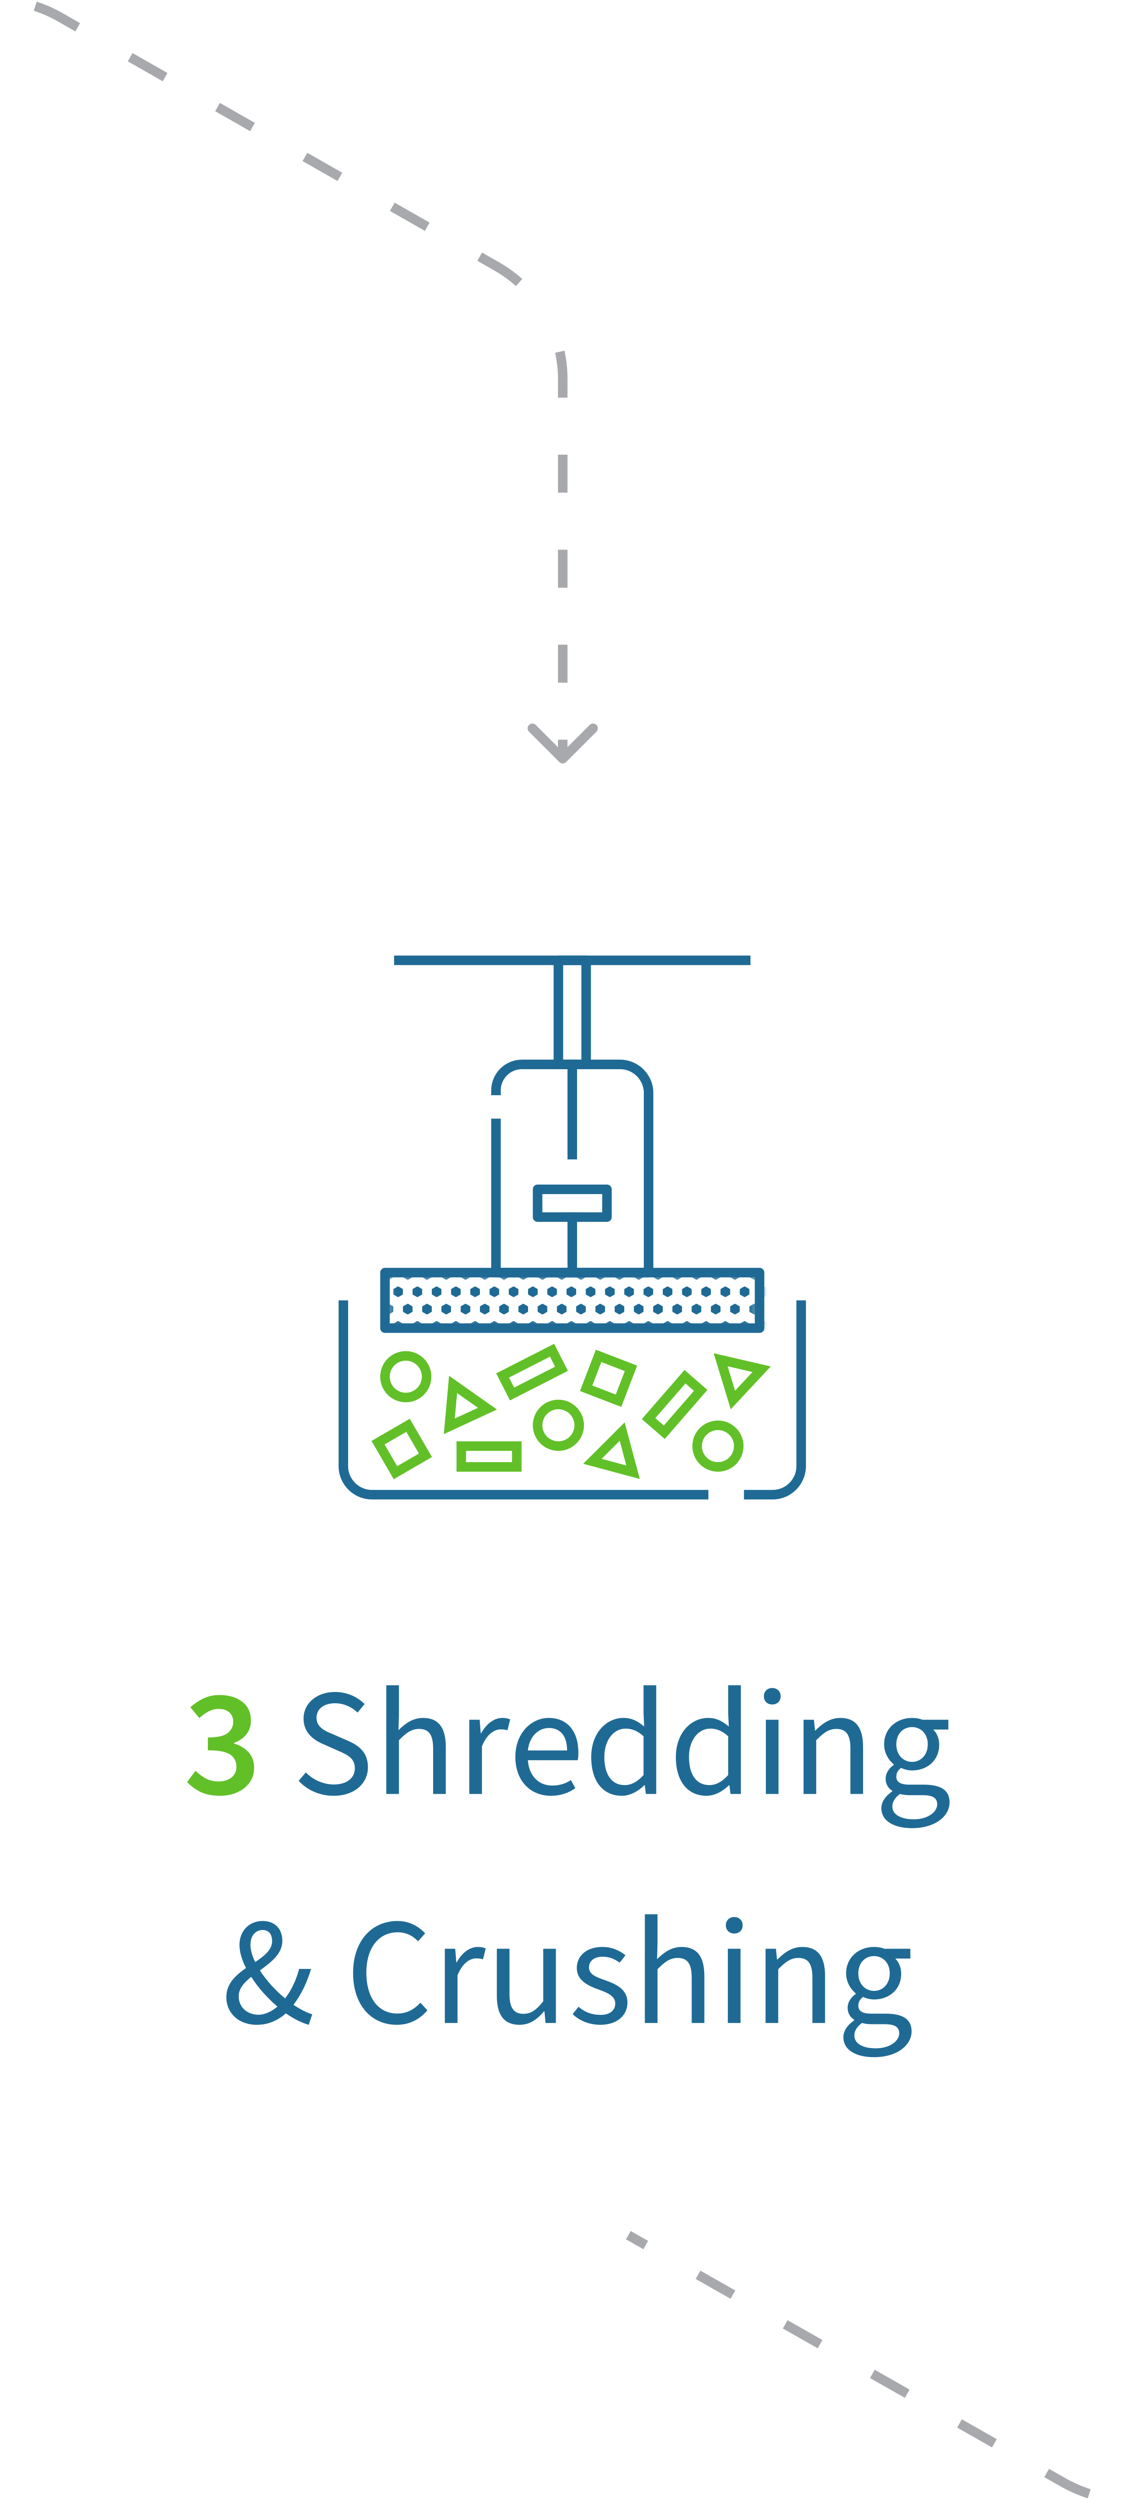 <svg xmlns="http://www.w3.org/2000/svg" width="119" height="262" viewBox="0 0 119 262" fill="none"><rect x="0" y="0" width="119" height="262" fill="#333333" stroke="none"/><g clip-path="url(#clip0_460_257557)"><rect width="119" height="262" fill="white"></rect><path d="M23.074 188.192C22.253 188.192 21.56 188.053 20.994 187.776C20.44 187.488 19.981 187.147 19.618 186.752L20.498 185.568C20.808 185.877 21.16 186.144 21.554 186.368C21.949 186.581 22.402 186.688 22.914 186.688C23.469 186.688 23.917 186.555 24.258 186.288C24.61 186.011 24.786 185.632 24.786 185.152C24.786 184.8 24.696 184.496 24.514 184.24C24.344 183.973 24.04 183.771 23.602 183.632C23.176 183.493 22.573 183.424 21.794 183.424V182.08C22.797 182.08 23.49 181.925 23.874 181.616C24.258 181.307 24.45 180.917 24.45 180.448C24.45 180.021 24.317 179.691 24.05 179.456C23.784 179.211 23.416 179.088 22.946 179.088C22.552 179.088 22.189 179.179 21.858 179.36C21.528 179.531 21.208 179.76 20.898 180.048L19.954 178.912C20.392 178.528 20.856 178.219 21.346 177.984C21.848 177.749 22.402 177.632 23.01 177.632C23.992 177.632 24.786 177.867 25.394 178.336C26.002 178.795 26.306 179.456 26.306 180.32C26.306 180.885 26.146 181.365 25.826 181.76C25.517 182.144 25.085 182.443 24.53 182.656V182.72C25.128 182.88 25.629 183.173 26.034 183.6C26.44 184.027 26.642 184.576 26.642 185.248C26.642 185.867 26.477 186.395 26.146 186.832C25.826 187.269 25.394 187.605 24.85 187.84C24.317 188.075 23.725 188.192 23.074 188.192Z" fill="#61C027"></path><path d="M34.993 188.192C33.489 188.192 32.225 187.6 31.313 186.624L32.065 185.744C32.833 186.528 33.905 187.008 35.009 187.008C36.385 187.008 37.201 186.32 37.201 185.312C37.201 184.24 36.433 183.904 35.457 183.472L33.937 182.8C32.961 182.384 31.825 181.648 31.825 180.096C31.825 178.496 33.217 177.312 35.121 177.312C36.401 177.312 37.489 177.84 38.225 178.576L37.489 179.472C36.849 178.864 36.033 178.496 35.121 178.496C33.953 178.496 33.185 179.088 33.185 180.016C33.185 181.024 34.097 181.408 34.913 181.744L36.417 182.4C37.633 182.912 38.577 183.648 38.577 185.2C38.577 186.864 37.201 188.192 34.993 188.192ZM40.499 188V176.608H41.828V179.712L41.779 181.312C42.499 180.608 43.283 180.032 44.355 180.032C46.004 180.032 46.739 181.088 46.739 183.072V188H45.411V183.248C45.411 181.792 44.964 181.184 43.94 181.184C43.156 181.184 42.596 181.584 41.828 182.368V188H40.499ZM49.203 188V180.224H50.291L50.403 181.632H50.451C50.995 180.656 51.795 180.032 52.659 180.032C53.011 180.032 53.251 180.08 53.491 180.192L53.203 181.328C52.979 181.264 52.803 181.232 52.499 181.232C51.843 181.232 51.059 181.696 50.531 183.008V188H49.203ZM57.745 188.192C55.665 188.192 54.033 186.688 54.033 184.112C54.033 181.584 55.745 180.032 57.521 180.032C59.505 180.032 60.641 181.44 60.641 183.68C60.641 183.968 60.625 184.208 60.577 184.464H55.345C55.457 186.064 56.433 187.12 57.905 187.12C58.657 187.12 59.313 186.912 59.857 186.544L60.321 187.392C59.649 187.872 58.817 188.192 57.745 188.192ZM55.345 183.44H59.457C59.457 181.904 58.737 181.088 57.553 181.088C56.465 181.088 55.505 181.952 55.345 183.44ZM65.202 188.192C63.25 188.192 61.986 186.72 61.986 184.128C61.986 181.6 63.586 180.032 65.362 180.032C66.258 180.032 66.85 180.368 67.538 180.928L67.474 179.6V176.608H68.802V188H67.714L67.602 187.088H67.554C66.946 187.68 66.114 188.192 65.202 188.192ZM65.49 187.072C66.21 187.072 66.834 186.72 67.474 186.016V181.952C66.818 181.36 66.226 181.152 65.586 181.152C64.354 181.152 63.362 182.336 63.362 184.112C63.362 185.968 64.13 187.072 65.49 187.072ZM74.077 188.192C72.125 188.192 70.861 186.72 70.861 184.128C70.861 181.6 72.461 180.032 74.237 180.032C75.133 180.032 75.725 180.368 76.413 180.928L76.349 179.6V176.608H77.677V188H76.589L76.477 187.088H76.429C75.821 187.68 74.989 188.192 74.077 188.192ZM74.365 187.072C75.085 187.072 75.709 186.72 76.349 186.016V181.952C75.693 181.36 75.101 181.152 74.461 181.152C73.229 181.152 72.237 182.336 72.237 184.112C72.237 185.968 73.005 187.072 74.365 187.072ZM80.296 188V180.224H81.624V188H80.296ZM80.968 178.624C80.456 178.624 80.088 178.288 80.088 177.76C80.088 177.248 80.456 176.896 80.968 176.896C81.48 176.896 81.848 177.248 81.848 177.76C81.848 178.288 81.48 178.624 80.968 178.624ZM84.249 188V180.224H85.338L85.45 181.344H85.498C86.234 180.608 87.034 180.032 88.106 180.032C89.754 180.032 90.49 181.088 90.49 183.072V188H89.162V183.248C89.162 181.792 88.713 181.184 87.689 181.184C86.906 181.184 86.346 181.584 85.578 182.368V188H84.249ZM95.624 191.584C93.719 191.584 92.407 190.832 92.407 189.488C92.407 188.832 92.84 188.208 93.543 187.728V187.664C93.159 187.424 92.856 187.008 92.856 186.4C92.856 185.744 93.303 185.232 93.704 184.96V184.896C93.192 184.48 92.695 183.728 92.695 182.8C92.695 181.104 94.04 180.032 95.624 180.032C96.055 180.032 96.439 180.112 96.728 180.224H99.431V181.248H97.847C98.216 181.6 98.472 182.176 98.472 182.832C98.472 184.496 97.207 185.536 95.624 185.536C95.24 185.536 94.823 185.44 94.472 185.264C94.183 185.504 93.975 185.76 93.975 186.192C93.975 186.672 94.296 187.024 95.335 187.024H96.84C98.647 187.024 99.559 187.6 99.559 188.88C99.559 190.336 98.04 191.584 95.624 191.584ZM95.624 184.64C96.519 184.64 97.272 183.936 97.272 182.8C97.272 181.68 96.535 180.992 95.624 180.992C94.712 180.992 93.975 181.664 93.975 182.8C93.975 183.936 94.728 184.64 95.624 184.64ZM95.816 190.656C97.287 190.656 98.263 189.888 98.263 189.088C98.263 188.368 97.719 188.128 96.695 188.128H95.368C95.064 188.128 94.695 188.096 94.359 188C93.799 188.4 93.559 188.864 93.559 189.312C93.559 190.144 94.407 190.656 95.816 190.656ZM26.259 203.776C26.259 204.352 26.435 204.976 26.755 205.616C27.715 204.976 28.531 204.336 28.531 203.408C28.531 202.8 28.243 202.256 27.539 202.256C26.755 202.256 26.259 202.912 26.259 203.776ZM26.931 212.192C25.027 212.192 23.731 210.976 23.731 209.28C23.731 207.872 24.723 206.992 25.795 206.24C25.363 205.408 25.107 204.56 25.107 203.808C25.107 202.4 26.083 201.312 27.539 201.312C28.835 201.312 29.603 202.16 29.603 203.392C29.603 204.768 28.403 205.648 27.251 206.496C27.939 207.568 28.899 208.608 29.891 209.424C30.547 208.576 31.043 207.536 31.363 206.336H32.611C32.211 207.712 31.603 208.992 30.771 210.096C31.491 210.576 32.163 210.928 32.739 211.088L32.371 212.192C31.635 211.984 30.819 211.584 29.971 210.992C29.155 211.712 28.163 212.192 26.931 212.192ZM25.027 209.2C25.027 210.368 25.939 211.136 27.091 211.136C27.795 211.136 28.467 210.8 29.091 210.288C28.051 209.392 27.059 208.304 26.339 207.168C25.603 207.76 25.027 208.384 25.027 209.2ZM41.596 212.192C38.971 212.192 37.02 210.176 37.02 206.752C37.02 203.376 39.004 201.312 41.675 201.312C42.956 201.312 43.947 201.92 44.572 202.608L43.836 203.44C43.276 202.864 42.587 202.496 41.691 202.496C39.724 202.496 38.411 204.112 38.411 206.72C38.411 209.36 39.66 211.008 41.644 211.008C42.651 211.008 43.404 210.608 44.075 209.872L44.812 210.672C43.964 211.648 42.94 212.192 41.596 212.192ZM46.64 212V204.224H47.728L47.84 205.632H47.888C48.432 204.656 49.232 204.032 50.096 204.032C50.448 204.032 50.688 204.08 50.928 204.192L50.64 205.328C50.416 205.264 50.24 205.232 49.936 205.232C49.28 205.232 48.496 205.696 47.968 207.008V212H46.64ZM54.475 212.192C52.827 212.192 52.091 211.136 52.091 209.152V204.224H53.419V208.976C53.419 210.416 53.867 211.04 54.891 211.04C55.675 211.04 56.235 210.64 56.955 209.728V204.224H58.283V212H57.195L57.083 210.784H57.035C56.315 211.632 55.547 212.192 54.475 212.192ZM62.938 212.192C61.802 212.192 60.762 211.776 60.042 211.072L60.65 210.304C61.322 210.864 62.026 211.152 62.986 211.152C64.01 211.152 64.506 210.624 64.506 209.952C64.506 209.152 63.642 208.816 62.762 208.496C61.594 208.08 60.474 207.52 60.474 206.24C60.474 204.992 61.466 204.032 63.162 204.032C64.138 204.032 64.97 204.4 65.578 204.912L64.97 205.68C64.426 205.28 63.866 205.056 63.178 205.056C62.186 205.056 61.754 205.6 61.754 206.176C61.754 206.88 62.426 207.168 63.402 207.504C64.618 207.936 65.786 208.464 65.786 209.872C65.786 211.136 64.778 212.192 62.938 212.192ZM67.609 212V200.608H68.937V203.712L68.889 205.312C69.609 204.608 70.393 204.032 71.465 204.032C73.113 204.032 73.849 205.088 73.849 207.072V212H72.521V207.248C72.521 205.792 72.073 205.184 71.049 205.184C70.265 205.184 69.705 205.584 68.937 206.368V212H67.609ZM76.312 212V204.224H77.64V212H76.312ZM76.984 202.624C76.472 202.624 76.104 202.288 76.104 201.76C76.104 201.248 76.472 200.896 76.984 200.896C77.496 200.896 77.864 201.248 77.864 201.76C77.864 202.288 77.496 202.624 76.984 202.624ZM80.265 212V204.224H81.353L81.465 205.344H81.513C82.249 204.608 83.049 204.032 84.121 204.032C85.769 204.032 86.505 205.088 86.505 207.072V212H85.177V207.248C85.177 205.792 84.729 205.184 83.705 205.184C82.921 205.184 82.361 205.584 81.593 206.368V212H80.265ZM91.639 215.584C89.735 215.584 88.423 214.832 88.423 213.488C88.423 212.832 88.855 212.208 89.559 211.728V211.664C89.175 211.424 88.871 211.008 88.871 210.4C88.871 209.744 89.319 209.232 89.719 208.96V208.896C89.207 208.48 88.711 207.728 88.711 206.8C88.711 205.104 90.055 204.032 91.639 204.032C92.071 204.032 92.455 204.112 92.743 204.224H95.447V205.248H93.863C94.231 205.6 94.487 206.176 94.487 206.832C94.487 208.496 93.223 209.536 91.639 209.536C91.255 209.536 90.839 209.44 90.487 209.264C90.199 209.504 89.991 209.76 89.991 210.192C89.991 210.672 90.311 211.024 91.351 211.024H92.855C94.663 211.024 95.575 211.6 95.575 212.88C95.575 214.336 94.055 215.584 91.639 215.584ZM91.639 208.64C92.535 208.64 93.287 207.936 93.287 206.8C93.287 205.68 92.551 204.992 91.639 204.992C90.727 204.992 89.991 205.664 89.991 206.8C89.991 207.936 90.743 208.64 91.639 208.64ZM91.831 214.656C93.303 214.656 94.279 213.888 94.279 213.088C94.279 212.368 93.735 212.128 92.711 212.128H91.383C91.079 212.128 90.711 212.096 90.375 212C89.815 212.4 89.575 212.864 89.575 213.312C89.575 214.144 90.423 214.656 91.831 214.656Z" fill="#1F6A95"></path><mask id="mask0_460_257557" style="mask-type:alpha" maskUnits="userSpaceOnUse" x="20" y="89" width="80" height="80"><rect x="20" y="89" width="80" height="80" fill="#D9D9D9"></rect></mask><g mask="url(#mask0_460_257557)"><path d="M41.818 100.637L78.182 100.637" stroke="#1F6A95" stroke-linecap="square" stroke-linejoin="round"></path><path d="M61.455 100.637H58.545V111.546H61.455V100.637Z" stroke="#1F6A95" stroke-linecap="square" stroke-linejoin="round"></path><path d="M79.636 133.364H40.364V139.182H79.636V133.364Z" stroke="#1F6A95" stroke-linecap="square" stroke-linejoin="round"></path><mask id="mask1_460_257557" style="mask-type:alpha" maskUnits="userSpaceOnUse" x="40" y="133" width="40" height="7"><path d="M40.364 133.364H79.636V139.182H40.364V133.364Z" fill="#D9D9D9"></path></mask><g mask="url(#mask1_460_257557)"><path d="M42.187 135.052C42.222 135.072 42.245 135.11 42.245 135.151L42.245 135.595C42.245 135.636 42.224 135.67 42.188 135.691L41.799 135.912C41.764 135.932 41.719 135.932 41.683 135.912L41.294 135.691C41.259 135.67 41.236 135.633 41.236 135.592V135.151C41.236 135.11 41.259 135.072 41.294 135.052L41.683 134.831C41.718 134.81 41.763 134.81 41.799 134.831L42.187 135.052Z" fill="#1F6A95"></path><path d="M43.196 133.235C43.231 133.256 43.254 133.294 43.254 133.334L43.254 133.778C43.254 133.819 43.233 133.854 43.197 133.874L42.808 134.095C42.773 134.116 42.728 134.116 42.692 134.095L42.303 133.874C42.268 133.854 42.245 133.816 42.245 133.775V133.334C42.245 133.294 42.268 133.256 42.303 133.235L42.692 133.014C42.727 132.994 42.772 132.994 42.808 133.014L43.196 133.235Z" fill="#1F6A95"></path><path d="M43.196 136.868C43.231 136.888 43.254 136.926 43.254 136.967L43.254 137.411C43.254 137.452 43.233 137.487 43.197 137.507L42.808 137.728C42.773 137.749 42.728 137.749 42.692 137.728L42.303 137.507C42.268 137.487 42.245 137.449 42.245 137.408V136.967C42.245 136.926 42.268 136.888 42.303 136.868L42.692 136.647C42.727 136.627 42.772 136.627 42.808 136.647L43.196 136.868Z" fill="#1F6A95"></path><path d="M74.476 135.052C74.511 135.072 74.534 135.11 74.534 135.151L74.534 135.595C74.534 135.636 74.513 135.67 74.477 135.691L74.088 135.912C74.053 135.932 74.008 135.932 73.972 135.912L73.584 135.691C73.548 135.67 73.525 135.633 73.525 135.592V135.151C73.525 135.11 73.548 135.072 73.584 135.052L73.972 134.831C74.007 134.81 74.052 134.81 74.088 134.831L74.476 135.052Z" fill="#1F6A95"></path><path d="M75.485 133.235C75.521 133.256 75.543 133.294 75.543 133.334L75.543 133.778C75.543 133.819 75.523 133.854 75.486 133.874L75.098 134.095C75.062 134.116 75.018 134.116 74.981 134.095L74.593 133.874C74.557 133.854 74.534 133.816 74.534 133.775V133.334C74.534 133.294 74.557 133.256 74.593 133.235L74.981 133.014C75.017 132.994 75.061 132.994 75.098 133.014L75.485 133.235Z" fill="#1F6A95"></path><path d="M75.485 136.868C75.521 136.888 75.543 136.926 75.543 136.967L75.543 137.411C75.543 137.452 75.523 137.487 75.486 137.507L75.098 137.728C75.062 137.749 75.018 137.749 74.981 137.728L74.593 137.507C74.557 137.487 74.534 137.449 74.534 137.408V136.967C74.534 136.926 74.557 136.888 74.593 136.868L74.981 136.647C75.017 136.627 75.061 136.627 75.098 136.647L75.485 136.868Z" fill="#1F6A95"></path><path d="M54.295 135.052C54.331 135.072 54.353 135.11 54.353 135.151L54.353 135.595C54.353 135.636 54.333 135.67 54.296 135.691L53.908 135.912C53.872 135.932 53.828 135.932 53.791 135.912L53.403 135.691C53.367 135.67 53.344 135.633 53.344 135.592V135.151C53.344 135.11 53.367 135.072 53.403 135.052L53.791 134.831C53.827 134.81 53.871 134.81 53.908 134.831L54.295 135.052Z" fill="#1F6A95"></path><path d="M55.304 133.235C55.34 133.256 55.363 133.294 55.363 133.334L55.363 133.778C55.363 133.819 55.342 133.854 55.305 133.874L54.917 134.095C54.881 134.116 54.837 134.116 54.8 134.095L54.412 133.874C54.376 133.854 54.353 133.816 54.353 133.775V133.334C54.353 133.294 54.376 133.256 54.412 133.235L54.8 133.014C54.836 132.994 54.88 132.994 54.917 133.014L55.304 133.235Z" fill="#1F6A95"></path><path d="M55.304 136.868C55.34 136.888 55.363 136.926 55.363 136.967L55.363 137.411C55.363 137.452 55.342 137.487 55.305 137.507L54.917 137.728C54.881 137.749 54.837 137.749 54.8 137.728L54.412 137.507C54.376 137.487 54.353 137.449 54.353 137.408V136.967C54.353 136.926 54.376 136.888 54.412 136.868L54.8 136.647C54.836 136.627 54.88 136.627 54.917 136.647L55.304 136.868Z" fill="#1F6A95"></path><path d="M62.368 135.052C62.403 135.072 62.426 135.11 62.426 135.151L62.426 135.595C62.426 135.636 62.405 135.67 62.368 135.691L61.98 135.912C61.945 135.932 61.9 135.932 61.864 135.912L61.475 135.691C61.44 135.67 61.417 135.633 61.417 135.592V135.151C61.417 135.11 61.44 135.072 61.475 135.052L61.864 134.831C61.899 134.81 61.944 134.81 61.98 134.831L62.368 135.052Z" fill="#1F6A95"></path><path d="M63.377 133.235C63.412 133.256 63.435 133.294 63.435 133.334L63.435 133.778C63.435 133.819 63.414 133.854 63.378 133.874L62.989 134.095C62.954 134.116 62.909 134.116 62.873 134.095L62.484 133.874C62.449 133.854 62.426 133.816 62.426 133.775V133.334C62.426 133.294 62.449 133.256 62.484 133.235L62.873 133.014C62.908 132.994 62.953 132.994 62.989 133.014L63.377 133.235Z" fill="#1F6A95"></path><path d="M63.377 136.868C63.412 136.888 63.435 136.926 63.435 136.967L63.435 137.411C63.435 137.452 63.414 137.487 63.378 137.507L62.989 137.728C62.954 137.749 62.909 137.749 62.873 137.728L62.484 137.507C62.449 137.487 62.426 137.449 62.426 137.408V136.967C62.426 136.926 62.449 136.888 62.484 136.868L62.873 136.647C62.908 136.627 62.953 136.627 62.989 136.647L63.377 136.868Z" fill="#1F6A95"></path><path d="M41.178 133.235C41.213 133.256 41.236 133.294 41.236 133.334L41.236 133.778C41.236 133.819 41.215 133.854 41.178 133.874L40.79 134.095C40.755 134.116 40.71 134.116 40.673 134.095L40.285 133.874C40.249 133.854 40.227 133.816 40.227 133.775V133.334C40.227 133.294 40.249 133.256 40.285 133.235L40.673 133.014C40.709 132.994 40.754 132.994 40.79 133.014L41.178 133.235Z" fill="#1F6A95"></path><path d="M41.178 136.868C41.213 136.888 41.236 136.926 41.236 136.967L41.236 137.411C41.236 137.452 41.215 137.487 41.178 137.507L40.79 137.728C40.755 137.749 40.71 137.749 40.673 137.728L40.285 137.507C40.249 137.487 40.227 137.449 40.227 137.408V136.967C40.227 136.926 40.249 136.888 40.285 136.868L40.673 136.647C40.709 136.627 40.754 136.627 40.79 136.647L41.178 136.868Z" fill="#1F6A95"></path><path d="M72.458 135.052C72.494 135.072 72.517 135.11 72.517 135.151L72.517 135.595C72.517 135.636 72.496 135.67 72.459 135.691L72.071 135.912C72.035 135.932 71.991 135.932 71.954 135.912L71.566 135.691C71.53 135.67 71.508 135.633 71.508 135.592V135.151C71.508 135.11 71.53 135.072 71.566 135.052L71.954 134.831C71.99 134.81 72.034 134.81 72.071 134.831L72.458 135.052Z" fill="#1F6A95"></path><path d="M73.467 133.235C73.502 133.256 73.525 133.294 73.525 133.334L73.525 133.778C73.525 133.819 73.504 133.854 73.468 133.874L73.079 134.095C73.044 134.116 72.999 134.116 72.963 134.095L72.574 133.874C72.539 133.854 72.516 133.816 72.516 133.775V133.334C72.516 133.294 72.539 133.256 72.574 133.235L72.963 133.014C72.998 132.994 73.043 132.994 73.079 133.014L73.467 133.235Z" fill="#1F6A95"></path><path d="M73.467 136.868C73.502 136.888 73.525 136.926 73.525 136.967L73.525 137.411C73.525 137.452 73.504 137.487 73.468 137.507L73.079 137.728C73.044 137.749 72.999 137.749 72.963 137.728L72.574 137.507C72.539 137.487 72.516 137.449 72.516 137.408V136.967C72.516 136.926 72.539 136.888 72.574 136.868L72.963 136.647C72.998 136.627 73.043 136.627 73.079 136.647L73.467 136.868Z" fill="#1F6A95"></path><path d="M52.277 135.052C52.312 135.072 52.335 135.11 52.335 135.151L52.335 135.595C52.335 135.636 52.314 135.67 52.278 135.691L51.889 135.912C51.854 135.932 51.809 135.932 51.773 135.912L51.384 135.691C51.349 135.67 51.326 135.633 51.326 135.592V135.151C51.326 135.11 51.349 135.072 51.384 135.052L51.773 134.831C51.808 134.81 51.853 134.81 51.889 134.831L52.277 135.052Z" fill="#1F6A95"></path><path d="M53.286 133.235C53.322 133.256 53.344 133.294 53.344 133.334L53.344 133.778C53.344 133.819 53.323 133.854 53.287 133.874L52.898 134.095C52.863 134.116 52.818 134.116 52.782 134.095L52.394 133.874C52.358 133.854 52.335 133.816 52.335 133.775V133.334C52.335 133.294 52.358 133.256 52.394 133.235L52.782 133.014C52.817 132.994 52.862 132.994 52.898 133.014L53.286 133.235Z" fill="#1F6A95"></path><path d="M53.286 136.868C53.322 136.888 53.344 136.926 53.344 136.967L53.344 137.411C53.344 137.452 53.323 137.487 53.287 137.507L52.898 137.728C52.863 137.749 52.818 137.749 52.782 137.728L52.394 137.507C52.358 137.487 52.335 137.449 52.335 137.408V136.967C52.335 136.926 52.358 136.888 52.394 136.868L52.782 136.647C52.817 136.627 52.862 136.627 52.898 136.647L53.286 136.868Z" fill="#1F6A95"></path><path d="M60.349 135.052C60.385 135.072 60.408 135.11 60.408 135.151L60.408 135.595C60.408 135.636 60.387 135.67 60.35 135.691L59.962 135.912C59.926 135.932 59.882 135.932 59.845 135.912L59.457 135.691C59.421 135.67 59.398 135.633 59.398 135.592V135.151C59.398 135.11 59.421 135.072 59.457 135.052L59.845 134.831C59.881 134.81 59.925 134.81 59.962 134.831L60.349 135.052Z" fill="#1F6A95"></path><path d="M61.358 133.235C61.394 133.256 61.417 133.294 61.417 133.334L61.417 133.778C61.417 133.819 61.396 133.854 61.359 133.874L60.971 134.095C60.935 134.116 60.891 134.116 60.854 134.095L60.466 133.874C60.43 133.854 60.408 133.816 60.408 133.775V133.334C60.408 133.294 60.43 133.256 60.466 133.235L60.854 133.014C60.89 132.994 60.934 132.994 60.971 133.014L61.358 133.235Z" fill="#1F6A95"></path><path d="M61.358 136.868C61.394 136.888 61.417 136.926 61.417 136.967L61.417 137.411C61.417 137.452 61.396 137.487 61.359 137.507L60.971 137.728C60.935 137.749 60.891 137.749 60.854 137.728L60.466 137.507C60.43 137.487 60.408 137.449 60.408 137.408V136.967C60.408 136.926 60.43 136.888 60.466 136.868L60.854 136.647C60.89 136.627 60.934 136.627 60.971 136.647L61.358 136.868Z" fill="#1F6A95"></path><path d="M58.332 135.052C58.367 135.072 58.39 135.11 58.39 135.151L58.39 135.595C58.39 135.636 58.369 135.67 58.333 135.691L57.944 135.912C57.909 135.932 57.864 135.932 57.828 135.912L57.439 135.691C57.404 135.67 57.381 135.633 57.381 135.592V135.151C57.381 135.11 57.404 135.072 57.439 135.052L57.828 134.831C57.863 134.81 57.908 134.81 57.944 134.831L58.332 135.052Z" fill="#1F6A95"></path><path d="M59.34 133.235C59.376 133.256 59.398 133.294 59.398 133.334L59.398 133.778C59.398 133.819 59.378 133.854 59.341 133.874L58.953 134.095C58.917 134.116 58.873 134.116 58.836 134.095L58.448 133.874C58.412 133.854 58.389 133.816 58.389 133.775V133.334C58.389 133.294 58.412 133.256 58.448 133.235L58.836 133.014C58.872 132.994 58.916 132.994 58.953 133.014L59.34 133.235Z" fill="#1F6A95"></path><path d="M59.34 136.868C59.376 136.888 59.398 136.926 59.398 136.967L59.398 137.411C59.398 137.452 59.378 137.487 59.341 137.507L58.953 137.728C58.917 137.749 58.873 137.749 58.836 137.728L58.448 137.507C58.412 137.487 58.389 137.449 58.389 137.408V136.967C58.389 136.926 58.412 136.888 58.448 136.868L58.836 136.647C58.872 136.627 58.916 136.627 58.953 136.647L59.34 136.868Z" fill="#1F6A95"></path><path d="M50.259 135.052C50.295 135.072 50.318 135.11 50.318 135.151L50.318 135.595C50.318 135.636 50.297 135.67 50.26 135.691L49.872 135.912C49.836 135.932 49.792 135.932 49.755 135.912L49.367 135.691C49.331 135.67 49.309 135.633 49.309 135.592V135.151C49.309 135.11 49.331 135.072 49.367 135.052L49.755 134.831C49.791 134.81 49.835 134.81 49.872 134.831L50.259 135.052Z" fill="#1F6A95"></path><path d="M51.268 133.235C51.304 133.256 51.327 133.294 51.327 133.334L51.327 133.778C51.327 133.819 51.306 133.854 51.269 133.874L50.881 134.095C50.845 134.116 50.801 134.116 50.764 134.095L50.376 133.874C50.34 133.854 50.318 133.816 50.318 133.775V133.334C50.318 133.294 50.34 133.256 50.376 133.235L50.764 133.014C50.8 132.994 50.844 132.994 50.881 133.014L51.268 133.235Z" fill="#1F6A95"></path><path d="M51.268 136.868C51.304 136.888 51.327 136.926 51.327 136.967L51.327 137.411C51.327 137.452 51.306 137.487 51.269 137.507L50.881 137.728C50.845 137.749 50.801 137.749 50.764 137.728L50.376 137.507C50.34 137.487 50.318 137.449 50.318 137.408V136.967C50.318 136.926 50.34 136.888 50.376 136.868L50.764 136.647C50.8 136.627 50.844 136.627 50.881 136.647L51.268 136.868Z" fill="#1F6A95"></path><path d="M70.44 135.052C70.476 135.072 70.498 135.11 70.498 135.151L70.498 135.595C70.498 135.636 70.478 135.67 70.441 135.691L70.053 135.912C70.017 135.932 69.973 135.932 69.936 135.912L69.548 135.691C69.512 135.67 69.489 135.633 69.489 135.592V135.151C69.489 135.11 69.512 135.072 69.548 135.052L69.936 134.831C69.972 134.81 70.016 134.81 70.053 134.831L70.44 135.052Z" fill="#1F6A95"></path><path d="M71.449 133.235C71.485 133.256 71.508 133.294 71.508 133.334L71.508 133.778C71.508 133.819 71.487 133.854 71.45 133.874L71.062 134.095C71.026 134.116 70.982 134.116 70.945 134.095L70.557 133.874C70.521 133.854 70.499 133.816 70.499 133.775V133.334C70.499 133.294 70.521 133.256 70.557 133.235L70.945 133.014C70.981 132.994 71.025 132.994 71.062 133.014L71.449 133.235Z" fill="#1F6A95"></path><path d="M71.449 136.868C71.485 136.888 71.508 136.926 71.508 136.967L71.508 137.411C71.508 137.452 71.487 137.487 71.45 137.507L71.062 137.728C71.026 137.749 70.982 137.749 70.945 137.728L70.557 137.507C70.521 137.487 70.499 137.449 70.499 137.408V136.967C70.499 136.926 70.521 136.888 70.557 136.868L70.945 136.647C70.981 136.627 71.025 136.627 71.062 136.647L71.449 136.868Z" fill="#1F6A95"></path><path d="M56.313 135.052C56.349 135.072 56.372 135.11 56.372 135.151L56.372 135.595C56.372 135.636 56.351 135.67 56.314 135.691L55.926 135.912C55.89 135.932 55.846 135.932 55.809 135.912L55.421 135.691C55.385 135.67 55.363 135.633 55.363 135.592V135.151C55.363 135.11 55.385 135.072 55.421 135.052L55.809 134.831C55.845 134.81 55.889 134.81 55.926 134.831L56.313 135.052Z" fill="#1F6A95"></path><path d="M57.323 133.235C57.358 133.256 57.381 133.294 57.381 133.334L57.381 133.778C57.381 133.819 57.36 133.854 57.324 133.874L56.935 134.095C56.9 134.116 56.855 134.116 56.819 134.095L56.43 133.874C56.395 133.854 56.372 133.816 56.372 133.775V133.334C56.372 133.294 56.395 133.256 56.43 133.235L56.819 133.014C56.854 132.994 56.899 132.994 56.935 133.014L57.323 133.235Z" fill="#1F6A95"></path><path d="M57.323 136.868C57.358 136.888 57.381 136.926 57.381 136.967L57.381 137.411C57.381 137.452 57.36 137.487 57.324 137.507L56.935 137.728C56.9 137.749 56.855 137.749 56.819 137.728L56.43 137.507C56.395 137.487 56.372 137.449 56.372 137.408V136.967C56.372 136.926 56.395 136.888 56.43 136.868L56.819 136.647C56.854 136.627 56.899 136.627 56.935 136.647L57.323 136.868Z" fill="#1F6A95"></path><path d="M46.222 135.052C46.258 135.072 46.281 135.11 46.281 135.151L46.281 135.595C46.281 135.636 46.26 135.67 46.224 135.691L45.835 135.912C45.8 135.932 45.755 135.932 45.718 135.912L45.33 135.691C45.294 135.67 45.272 135.633 45.272 135.592V135.151C45.272 135.11 45.294 135.072 45.33 135.052L45.718 134.831C45.754 134.81 45.799 134.81 45.835 134.831L46.222 135.052Z" fill="#1F6A95"></path><path d="M47.232 133.235C47.267 133.256 47.29 133.294 47.29 133.334L47.29 133.778C47.29 133.819 47.269 133.854 47.233 133.874L46.844 134.095C46.809 134.116 46.764 134.116 46.728 134.095L46.339 133.874C46.304 133.854 46.281 133.816 46.281 133.775V133.334C46.281 133.294 46.304 133.256 46.339 133.235L46.728 133.014C46.763 132.994 46.808 132.994 46.844 133.014L47.232 133.235Z" fill="#1F6A95"></path><path d="M47.232 136.868C47.267 136.888 47.29 136.926 47.29 136.967L47.29 137.411C47.29 137.452 47.269 137.487 47.233 137.507L46.844 137.728C46.809 137.749 46.764 137.749 46.728 137.728L46.339 137.507C46.304 137.487 46.281 137.449 46.281 137.408V136.967C46.281 136.926 46.304 136.888 46.339 136.868L46.728 136.647C46.763 136.627 46.808 136.627 46.844 136.647L47.232 136.868Z" fill="#1F6A95"></path><path d="M78.513 135.052C78.548 135.072 78.571 135.11 78.571 135.151L78.571 135.595C78.571 135.636 78.55 135.67 78.514 135.691L78.125 135.912C78.09 135.932 78.045 135.932 78.008 135.912L77.62 135.691C77.585 135.67 77.562 135.633 77.562 135.592V135.151C77.562 135.11 77.585 135.072 77.62 135.052L78.008 134.831C78.044 134.81 78.089 134.81 78.125 134.831L78.513 135.052Z" fill="#1F6A95"></path><path d="M79.522 133.235C79.557 133.256 79.58 133.294 79.58 133.334L79.58 133.778C79.58 133.819 79.559 133.854 79.523 133.874L79.134 134.095C79.099 134.116 79.054 134.116 79.018 134.095L78.629 133.874C78.594 133.854 78.571 133.816 78.571 133.775V133.334C78.571 133.294 78.594 133.256 78.629 133.235L79.018 133.014C79.053 132.994 79.098 132.994 79.134 133.014L79.522 133.235Z" fill="#1F6A95"></path><path d="M79.522 136.868C79.557 136.888 79.58 136.926 79.58 136.967L79.58 137.411C79.58 137.452 79.559 137.487 79.523 137.507L79.134 137.728C79.099 137.749 79.054 137.749 79.018 137.728L78.629 137.507C78.594 137.487 78.571 137.449 78.571 137.408V136.967C78.571 136.926 78.594 136.888 78.629 136.868L79.018 136.647C79.053 136.627 79.098 136.627 79.134 136.647L79.522 136.868Z" fill="#1F6A95"></path><path d="M66.403 135.052C66.439 135.072 66.462 135.11 66.462 135.151L66.462 135.595C66.462 135.636 66.441 135.67 66.404 135.691L66.016 135.912C65.98 135.932 65.936 135.932 65.899 135.912L65.511 135.691C65.475 135.67 65.453 135.633 65.453 135.592V135.151C65.453 135.11 65.475 135.072 65.511 135.052L65.899 134.831C65.935 134.81 65.98 134.81 66.016 134.831L66.403 135.052Z" fill="#1F6A95"></path><path d="M67.413 133.235C67.448 133.256 67.471 133.294 67.471 133.334L67.471 133.778C67.471 133.819 67.45 133.854 67.414 133.874L67.025 134.095C66.99 134.116 66.945 134.116 66.909 134.095L66.52 133.874C66.485 133.854 66.462 133.816 66.462 133.775V133.334C66.462 133.294 66.485 133.256 66.52 133.235L66.909 133.014C66.944 132.994 66.989 132.994 67.025 133.014L67.413 133.235Z" fill="#1F6A95"></path><path d="M67.413 136.868C67.448 136.888 67.471 136.926 67.471 136.967L67.471 137.411C67.471 137.452 67.45 137.487 67.414 137.507L67.025 137.728C66.99 137.749 66.945 137.749 66.909 137.728L66.52 137.507C66.485 137.487 66.462 137.449 66.462 137.408V136.967C66.462 136.926 66.485 136.888 66.52 136.868L66.909 136.647C66.944 136.627 66.989 136.627 67.025 136.647L67.413 136.868Z" fill="#1F6A95"></path><path d="M48.241 135.052C48.276 135.072 48.299 135.11 48.299 135.151L48.299 135.595C48.299 135.636 48.279 135.67 48.242 135.691L47.853 135.912C47.818 135.932 47.773 135.932 47.737 135.912L47.349 135.691C47.313 135.67 47.29 135.633 47.29 135.592V135.151C47.29 135.11 47.313 135.072 47.349 135.052L47.737 134.831C47.773 134.81 47.817 134.81 47.853 134.831L48.241 135.052Z" fill="#1F6A95"></path><path d="M49.25 133.235C49.286 133.256 49.308 133.294 49.308 133.334L49.308 133.778C49.308 133.819 49.288 133.854 49.251 133.874L48.863 134.095C48.827 134.116 48.783 134.116 48.746 134.095L48.358 133.874C48.322 133.854 48.299 133.816 48.299 133.775V133.334C48.299 133.294 48.322 133.256 48.358 133.235L48.746 133.014C48.782 132.994 48.826 132.994 48.863 133.014L49.25 133.235Z" fill="#1F6A95"></path><path d="M49.25 136.868C49.286 136.888 49.308 136.926 49.308 136.967L49.308 137.411C49.308 137.452 49.288 137.487 49.251 137.507L48.863 137.728C48.827 137.749 48.783 137.749 48.746 137.728L48.358 137.507C48.322 137.487 48.299 137.449 48.299 137.408V136.967C48.299 136.926 48.322 136.888 48.358 136.868L48.746 136.647C48.782 136.627 48.826 136.627 48.863 136.647L49.25 136.868Z" fill="#1F6A95"></path><path d="M80.531 135.052C80.567 135.072 80.589 135.11 80.589 135.151L80.589 135.595C80.589 135.636 80.569 135.67 80.532 135.691L80.144 135.912C80.108 135.932 80.064 135.932 80.027 135.912L79.638 135.691C79.603 135.67 79.58 135.633 79.58 135.592V135.151C79.58 135.11 79.603 135.072 79.638 135.052L80.027 134.831C80.062 134.81 80.107 134.81 80.144 134.831L80.531 135.052Z" fill="#1F6A95"></path><path d="M68.422 135.052C68.457 135.072 68.48 135.11 68.48 135.151L68.48 135.595C68.48 135.636 68.459 135.67 68.423 135.691L68.034 135.912C67.999 135.932 67.954 135.932 67.918 135.912L67.529 135.691C67.494 135.67 67.471 135.633 67.471 135.592V135.151C67.471 135.11 67.494 135.072 67.529 135.052L67.918 134.831C67.953 134.81 67.998 134.81 68.034 134.831L68.422 135.052Z" fill="#1F6A95"></path><path d="M69.431 133.235C69.466 133.256 69.489 133.294 69.489 133.334L69.489 133.778C69.489 133.819 69.469 133.854 69.432 133.874L69.043 134.095C69.008 134.116 68.963 134.116 68.927 134.095L68.538 133.874C68.503 133.854 68.48 133.816 68.48 133.775V133.334C68.48 133.294 68.503 133.256 68.538 133.235L68.927 133.014C68.963 132.994 69.007 132.994 69.043 133.014L69.431 133.235Z" fill="#1F6A95"></path><path d="M69.431 136.868C69.466 136.888 69.489 136.926 69.489 136.967L69.489 137.411C69.489 137.452 69.469 137.487 69.432 137.507L69.043 137.728C69.008 137.749 68.963 137.749 68.927 137.728L68.538 137.507C68.503 137.487 68.48 137.449 68.48 137.408V136.967C68.48 136.926 68.503 136.888 68.538 136.868L68.927 136.647C68.963 136.627 69.007 136.627 69.043 136.647L69.431 136.868Z" fill="#1F6A95"></path><path d="M44.205 135.052C44.241 135.072 44.263 135.11 44.263 135.151L44.263 135.595C44.263 135.636 44.243 135.67 44.206 135.691L43.818 135.912C43.782 135.932 43.738 135.932 43.701 135.912L43.313 135.691C43.277 135.67 43.254 135.633 43.254 135.592V135.151C43.254 135.11 43.277 135.072 43.313 135.052L43.701 134.831C43.737 134.81 43.781 134.81 43.818 134.831L44.205 135.052Z" fill="#1F6A95"></path><path d="M45.213 133.235C45.249 133.256 45.272 133.294 45.272 133.334L45.272 133.778C45.272 133.819 45.251 133.854 45.214 133.874L44.826 134.095C44.79 134.116 44.746 134.116 44.709 134.095L44.321 133.874C44.285 133.854 44.263 133.816 44.263 133.775V133.334C44.263 133.294 44.285 133.256 44.321 133.235L44.709 133.014C44.745 132.994 44.789 132.994 44.826 133.014L45.213 133.235Z" fill="#1F6A95"></path><path d="M45.213 136.868C45.249 136.888 45.272 136.926 45.272 136.967L45.272 137.411C45.272 137.452 45.251 137.487 45.214 137.507L44.826 137.728C44.79 137.749 44.746 137.749 44.709 137.728L44.321 137.507C44.285 137.487 44.263 137.449 44.263 137.408V136.967C44.263 136.926 44.285 136.888 44.321 136.868L44.709 136.647C44.745 136.627 44.789 136.627 44.826 136.647L45.213 136.868Z" fill="#1F6A95"></path><path d="M76.494 135.052C76.53 135.072 76.553 135.11 76.553 135.151L76.553 135.595C76.553 135.636 76.532 135.67 76.495 135.691L76.107 135.912C76.071 135.932 76.027 135.932 75.99 135.912L75.602 135.691C75.566 135.67 75.543 135.633 75.543 135.592V135.151C75.543 135.11 75.566 135.072 75.602 135.052L75.99 134.831C76.026 134.81 76.07 134.81 76.107 134.831L76.494 135.052Z" fill="#1F6A95"></path><path d="M77.503 133.235C77.539 133.256 77.562 133.294 77.562 133.334L77.562 133.778C77.562 133.819 77.541 133.854 77.504 133.874L77.116 134.095C77.08 134.116 77.036 134.116 76.999 134.095L76.611 133.874C76.575 133.854 76.553 133.816 76.553 133.775V133.334C76.553 133.294 76.575 133.256 76.611 133.235L76.999 133.014C77.035 132.994 77.079 132.994 77.116 133.014L77.503 133.235Z" fill="#1F6A95"></path><path d="M77.503 136.868C77.539 136.888 77.562 136.926 77.562 136.967L77.562 137.411C77.562 137.452 77.541 137.487 77.504 137.507L77.116 137.728C77.08 137.749 77.036 137.749 76.999 137.728L76.611 137.507C76.575 137.487 76.553 137.449 76.553 137.408V136.967C76.553 136.926 76.575 136.888 76.611 136.868L76.999 136.647C77.035 136.627 77.079 136.627 77.116 136.647L77.503 136.868Z" fill="#1F6A95"></path><path d="M64.386 135.052C64.421 135.072 64.444 135.11 64.444 135.151L64.444 135.595C64.444 135.636 64.424 135.67 64.387 135.691L63.998 135.912C63.963 135.932 63.919 135.932 63.882 135.912L63.493 135.691C63.458 135.67 63.435 135.633 63.435 135.592V135.151C63.435 135.11 63.458 135.072 63.493 135.052L63.882 134.831C63.917 134.81 63.962 134.81 63.998 134.831L64.386 135.052Z" fill="#1F6A95"></path><path d="M65.395 133.235C65.431 133.256 65.453 133.294 65.453 133.334L65.453 133.778C65.453 133.819 65.433 133.854 65.396 133.874L65.008 134.095C64.972 134.116 64.928 134.116 64.891 134.095L64.503 133.874C64.467 133.854 64.444 133.816 64.444 133.775V133.334C64.444 133.294 64.467 133.256 64.503 133.235L64.891 133.014C64.927 132.994 64.971 132.994 65.008 133.014L65.395 133.235Z" fill="#1F6A95"></path><path d="M65.395 136.868C65.431 136.888 65.453 136.926 65.453 136.967L65.453 137.411C65.453 137.452 65.433 137.487 65.396 137.507L65.008 137.728C64.972 137.749 64.928 137.749 64.891 137.728L64.503 137.507C64.467 137.487 64.444 137.449 64.444 137.408V136.967C64.444 136.926 64.467 136.888 64.503 136.868L64.891 136.647C64.927 136.627 64.971 136.627 65.008 136.647L65.395 136.868Z" fill="#1F6A95"></path><path d="M42.187 138.684C42.222 138.705 42.245 138.743 42.245 138.784L42.245 139.227C42.245 139.268 42.224 139.303 42.188 139.324L41.799 139.545C41.764 139.565 41.719 139.565 41.683 139.545L41.294 139.324C41.259 139.303 41.236 139.265 41.236 139.224V138.784C41.236 138.743 41.259 138.705 41.294 138.684L41.683 138.464C41.718 138.443 41.763 138.443 41.799 138.464L42.187 138.684Z" fill="#1F6A95"></path><path d="M74.476 138.684C74.511 138.705 74.534 138.743 74.534 138.784L74.534 139.227C74.534 139.268 74.513 139.303 74.477 139.324L74.088 139.545C74.053 139.565 74.008 139.565 73.972 139.545L73.584 139.324C73.548 139.303 73.525 139.265 73.525 139.224V138.784C73.525 138.743 73.548 138.705 73.584 138.684L73.972 138.464C74.007 138.443 74.052 138.443 74.088 138.464L74.476 138.684Z" fill="#1F6A95"></path><path d="M54.295 138.684C54.331 138.705 54.353 138.743 54.353 138.784L54.353 139.227C54.353 139.268 54.333 139.303 54.296 139.324L53.908 139.545C53.872 139.565 53.828 139.565 53.791 139.545L53.403 139.324C53.367 139.303 53.344 139.265 53.344 139.224V138.784C53.344 138.743 53.367 138.705 53.403 138.684L53.791 138.464C53.827 138.443 53.871 138.443 53.908 138.464L54.295 138.684Z" fill="#1F6A95"></path><path d="M62.368 138.684C62.403 138.705 62.426 138.743 62.426 138.784L62.426 139.227C62.426 139.268 62.405 139.303 62.368 139.324L61.98 139.545C61.945 139.565 61.9 139.565 61.864 139.545L61.475 139.324C61.44 139.303 61.417 139.265 61.417 139.224V138.784C61.417 138.743 61.44 138.705 61.475 138.684L61.864 138.464C61.899 138.443 61.944 138.443 61.98 138.464L62.368 138.684Z" fill="#1F6A95"></path><path d="M72.458 138.684C72.494 138.705 72.517 138.743 72.517 138.784L72.517 139.227C72.517 139.268 72.496 139.303 72.459 139.324L72.071 139.545C72.035 139.565 71.991 139.565 71.954 139.545L71.566 139.324C71.53 139.303 71.508 139.265 71.508 139.224V138.784C71.508 138.743 71.53 138.705 71.566 138.684L71.954 138.464C71.99 138.443 72.034 138.443 72.071 138.464L72.458 138.684Z" fill="#1F6A95"></path><path d="M52.277 138.684C52.312 138.705 52.335 138.743 52.335 138.784L52.335 139.227C52.335 139.268 52.314 139.303 52.278 139.324L51.889 139.545C51.854 139.565 51.809 139.565 51.773 139.545L51.384 139.324C51.349 139.303 51.326 139.265 51.326 139.224V138.784C51.326 138.743 51.349 138.705 51.384 138.684L51.773 138.464C51.808 138.443 51.853 138.443 51.889 138.464L52.277 138.684Z" fill="#1F6A95"></path><path d="M60.349 138.684C60.385 138.705 60.408 138.743 60.408 138.784L60.408 139.227C60.408 139.268 60.387 139.303 60.35 139.324L59.962 139.545C59.926 139.565 59.882 139.565 59.845 139.545L59.457 139.324C59.421 139.303 59.398 139.265 59.398 139.224V138.784C59.398 138.743 59.421 138.705 59.457 138.684L59.845 138.464C59.881 138.443 59.925 138.443 59.962 138.464L60.349 138.684Z" fill="#1F6A95"></path><path d="M58.332 138.684C58.367 138.705 58.39 138.743 58.39 138.784L58.39 139.227C58.39 139.268 58.369 139.303 58.333 139.324L57.944 139.545C57.909 139.565 57.864 139.565 57.828 139.545L57.439 139.324C57.404 139.303 57.381 139.265 57.381 139.224V138.784C57.381 138.743 57.404 138.705 57.439 138.684L57.828 138.464C57.863 138.443 57.908 138.443 57.944 138.464L58.332 138.684Z" fill="#1F6A95"></path><path d="M50.259 138.684C50.295 138.705 50.318 138.743 50.318 138.784L50.318 139.227C50.318 139.268 50.297 139.303 50.26 139.324L49.872 139.545C49.836 139.565 49.792 139.565 49.755 139.545L49.367 139.324C49.331 139.303 49.309 139.265 49.309 139.224V138.784C49.309 138.743 49.331 138.705 49.367 138.684L49.755 138.464C49.791 138.443 49.835 138.443 49.872 138.464L50.259 138.684Z" fill="#1F6A95"></path><path d="M70.44 138.684C70.476 138.705 70.498 138.743 70.498 138.784L70.498 139.227C70.498 139.268 70.478 139.303 70.441 139.324L70.053 139.545C70.017 139.565 69.973 139.565 69.936 139.545L69.548 139.324C69.512 139.303 69.489 139.265 69.489 139.224V138.784C69.489 138.743 69.512 138.705 69.548 138.684L69.936 138.464C69.972 138.443 70.016 138.443 70.053 138.464L70.44 138.684Z" fill="#1F6A95"></path><path d="M56.313 138.684C56.349 138.705 56.372 138.743 56.372 138.784L56.372 139.227C56.372 139.268 56.351 139.303 56.314 139.324L55.926 139.545C55.89 139.565 55.846 139.565 55.809 139.545L55.421 139.324C55.385 139.303 55.363 139.265 55.363 139.224V138.784C55.363 138.743 55.385 138.705 55.421 138.684L55.809 138.464C55.845 138.443 55.889 138.443 55.926 138.464L56.313 138.684Z" fill="#1F6A95"></path><path d="M46.222 138.684C46.258 138.705 46.281 138.743 46.281 138.784L46.281 139.227C46.281 139.268 46.26 139.303 46.224 139.324L45.835 139.545C45.8 139.565 45.755 139.565 45.718 139.545L45.33 139.324C45.294 139.303 45.272 139.265 45.272 139.224V138.784C45.272 138.743 45.294 138.705 45.33 138.684L45.718 138.464C45.754 138.443 45.799 138.443 45.835 138.464L46.222 138.684Z" fill="#1F6A95"></path><path d="M78.513 138.684C78.548 138.705 78.571 138.743 78.571 138.784L78.571 139.227C78.571 139.268 78.55 139.303 78.514 139.324L78.125 139.545C78.09 139.565 78.045 139.565 78.008 139.545L77.62 139.324C77.585 139.303 77.562 139.265 77.562 139.224V138.784C77.562 138.743 77.585 138.705 77.62 138.684L78.008 138.464C78.044 138.443 78.089 138.443 78.125 138.464L78.513 138.684Z" fill="#1F6A95"></path><path d="M66.403 138.684C66.439 138.705 66.462 138.743 66.462 138.784L66.462 139.227C66.462 139.268 66.441 139.303 66.404 139.324L66.016 139.545C65.98 139.565 65.936 139.565 65.899 139.545L65.511 139.324C65.475 139.303 65.453 139.265 65.453 139.224V138.784C65.453 138.743 65.475 138.705 65.511 138.684L65.899 138.464C65.935 138.443 65.98 138.443 66.016 138.464L66.403 138.684Z" fill="#1F6A95"></path><path d="M48.241 138.684C48.276 138.705 48.299 138.743 48.299 138.784L48.299 139.227C48.299 139.268 48.279 139.303 48.242 139.324L47.853 139.545C47.818 139.565 47.773 139.565 47.737 139.545L47.349 139.324C47.313 139.303 47.29 139.265 47.29 139.224V138.784C47.29 138.743 47.313 138.705 47.349 138.684L47.737 138.464C47.773 138.443 47.817 138.443 47.853 138.464L48.241 138.684Z" fill="#1F6A95"></path><path d="M80.531 138.684C80.567 138.705 80.589 138.743 80.589 138.784L80.589 139.227C80.589 139.268 80.569 139.303 80.532 139.324L80.144 139.545C80.108 139.565 80.064 139.565 80.027 139.545L79.638 139.324C79.603 139.303 79.58 139.265 79.58 139.224V138.784C79.58 138.743 79.603 138.705 79.638 138.684L80.027 138.464C80.062 138.443 80.107 138.443 80.144 138.464L80.531 138.684Z" fill="#1F6A95"></path><path d="M68.422 138.684C68.457 138.705 68.48 138.743 68.48 138.784L68.48 139.227C68.48 139.268 68.459 139.303 68.423 139.324L68.034 139.545C67.999 139.565 67.954 139.565 67.918 139.545L67.529 139.324C67.494 139.303 67.471 139.265 67.471 139.224V138.784C67.471 138.743 67.494 138.705 67.529 138.684L67.918 138.464C67.953 138.443 67.998 138.443 68.034 138.464L68.422 138.684Z" fill="#1F6A95"></path><path d="M44.205 138.684C44.241 138.705 44.263 138.743 44.263 138.784L44.263 139.227C44.263 139.268 44.243 139.303 44.206 139.324L43.818 139.545C43.782 139.565 43.738 139.565 43.701 139.545L43.313 139.324C43.277 139.303 43.254 139.265 43.254 139.224V138.784C43.254 138.743 43.277 138.705 43.313 138.684L43.701 138.464C43.737 138.443 43.781 138.443 43.818 138.464L44.205 138.684Z" fill="#1F6A95"></path><path d="M76.494 138.684C76.53 138.705 76.553 138.743 76.553 138.784L76.553 139.227C76.553 139.268 76.532 139.303 76.495 139.324L76.107 139.545C76.071 139.565 76.027 139.565 75.99 139.545L75.602 139.324C75.566 139.303 75.543 139.265 75.543 139.224V138.784C75.543 138.743 75.566 138.705 75.602 138.684L75.99 138.464C76.026 138.443 76.07 138.443 76.107 138.464L76.494 138.684Z" fill="#1F6A95"></path><path d="M64.386 138.684C64.421 138.705 64.444 138.743 64.444 138.784L64.444 139.227C64.444 139.268 64.424 139.303 64.387 139.324L63.998 139.545C63.963 139.565 63.919 139.565 63.882 139.545L63.493 139.324C63.458 139.303 63.435 139.265 63.435 139.224V138.784C63.435 138.743 63.458 138.705 63.493 138.684L63.882 138.464C63.917 138.443 63.962 138.443 63.998 138.464L64.386 138.684Z" fill="#1F6A95"></path></g><path d="M52 117.728V122.455V133.364H68V114.546C68 112.889 66.657 111.546 65 111.546H54.727C53.221 111.546 52 112.767 52 114.273V114.273" stroke="#1F6A95" stroke-linecap="square" stroke-linejoin="round"></path><path d="M60 133.364L60 127.546" stroke="#1F6A95" stroke-linecap="square" stroke-linejoin="round"></path><path d="M60 121L60 111.546" stroke="#1F6A95" stroke-linecap="square" stroke-linejoin="round"></path><path d="M63.636 124.637H56.364V127.546H63.636V124.637Z" stroke="#1F6A95" stroke-linecap="square" stroke-linejoin="round"></path><path d="M36 136.273L36 153.637C36 155.294 37.343 156.637 39 156.637H60H72H74.273M84 136.273V153.637C84 155.294 82.657 156.637 81 156.637H78" stroke="#1F6A95"></path><path d="M58.545 151.546C59.751 151.546 60.727 150.569 60.727 149.364C60.727 148.159 59.751 147.183 58.545 147.183C57.34 147.183 56.364 148.159 56.364 149.364C56.364 150.569 57.34 151.546 58.545 151.546Z" stroke="#61C027" stroke-linecap="square" stroke-linejoin="round"></path><path d="M42.545 146.454C43.751 146.454 44.727 145.478 44.727 144.273C44.727 143.068 43.751 142.091 42.545 142.091C41.34 142.091 40.364 143.068 40.364 144.273C40.364 145.478 41.34 146.454 42.545 146.454Z" stroke="#61C027" stroke-linecap="square" stroke-linejoin="round"></path><path d="M75.273 153.728C76.478 153.728 77.454 152.751 77.454 151.546C77.454 150.341 76.478 149.364 75.273 149.364C74.068 149.364 73.091 150.341 73.091 151.546C73.091 152.751 74.068 153.728 75.273 153.728Z" stroke="#61C027" stroke-linecap="square" stroke-linejoin="round"></path><path d="M39.636 151.188L42.782 149.364L44.606 152.51L41.46 154.334L39.636 151.188Z" stroke="#61C027"></path><path d="M66.154 143.398L64.848 146.792L61.454 145.486L62.76 142.092L66.154 143.398Z" stroke="#61C027"></path><path d="M48.364 151.546H54.182V153.728H48.364V151.546Z" stroke="#61C027"></path><path d="M58.871 143.443L53.688 146.087L52.697 144.143L57.88 141.5L58.871 143.443Z" stroke="#61C027"></path><path d="M73.464 145.705L69.647 150.096L68 148.665L71.817 144.274L73.464 145.705Z" stroke="#61C027"></path><path d="M65.234 150.025L66.372 154.284L62.114 153.14L65.234 150.025Z" stroke="#61C027"></path><path d="M47.504 145.082L51.108 147.621L47.107 149.473L47.504 145.082Z" stroke="#61C027"></path><path d="M75.555 142.497L79.85 143.491L76.842 146.714L75.555 142.497Z" stroke="#61C027"></path></g><path d="M-53.123 27.943L-53.373 27.51L-53.372 27.509L-53.123 27.943ZM-7.435 1.813L-7.683 1.379L-7.679 1.377L-7.435 1.813ZM6.318 1.813L6.071 2.247L6.069 2.246L6.318 1.813ZM52.123 27.943L52.371 27.509L52.373 27.51L52.123 27.943ZM59 39.684H58.5H59ZM59.354 79.86C59.158 80.055 58.842 80.055 58.646 79.86L55.465 76.678C55.269 76.483 55.269 76.166 55.465 75.971C55.66 75.776 55.976 75.776 56.172 75.971L59 78.799L61.828 75.971C62.024 75.776 62.34 75.776 62.535 75.971C62.731 76.166 62.731 76.483 62.535 76.678L59.354 79.86ZM-59.5 48.328V48.828L-60.5 48.828V48.328L-59.5 48.328ZM58.5 79.507L58.5 77.515L59.5 77.515L59.5 79.507L58.5 79.507ZM58.5 71.542L58.5 67.56L59.5 67.56L59.5 71.542L58.5 71.542ZM58.5 61.587L58.5 57.604L59.5 57.604L59.5 61.587L58.5 61.587ZM58.5 51.631L58.5 47.649L59.5 47.649L59.5 51.631L58.5 51.631ZM58.5 41.675L58.5 39.684L59.5 39.684L59.5 41.675L58.5 41.675ZM58.5 39.684C58.5 38.761 58.398 37.85 58.203 36.965L59.18 36.75C59.39 37.704 59.5 38.687 59.5 39.684H58.5ZM54.095 29.982C53.418 29.377 52.674 28.837 51.874 28.376L52.373 27.51C53.234 28.006 54.033 28.586 54.761 29.236L54.095 29.982ZM51.876 28.377L50.044 27.332L50.539 26.463L52.371 27.509L51.876 28.377ZM44.547 24.197L40.882 22.106L41.378 21.238L45.042 23.328L44.547 24.197ZM35.386 18.971L31.721 16.88L32.217 16.012L35.881 18.102L35.386 18.971ZM26.225 13.745L22.56 11.654L23.056 10.786L26.72 12.876L26.225 13.745ZM17.064 8.518L13.399 6.428L13.895 5.559L17.559 7.65L17.064 8.518ZM7.903 3.292L6.071 2.247L6.566 1.379L8.398 2.424L7.903 3.292ZM6.069 2.246C5.261 1.781 4.413 1.409 3.54 1.129L3.844 0.177C4.784 0.478 5.698 0.878 6.568 1.38L6.069 2.246ZM-4.649 1.145C-5.521 1.423 -6.373 1.791 -7.19 2.249L-7.679 1.377C-6.803 0.885 -5.889 0.491 -4.953 0.192L-4.649 1.145ZM-7.187 2.247L-9.014 3.292L-9.511 2.424L-7.683 1.379L-7.187 2.247ZM-14.497 6.428L-18.152 8.518L-18.648 7.65L-14.993 5.56L-14.497 6.428ZM-23.634 11.654L-27.29 13.744L-27.786 12.876L-24.131 10.786L-23.634 11.654ZM-32.772 16.88L-36.427 18.97L-36.924 18.102L-33.269 16.012L-32.772 16.88ZM-41.91 22.106L-45.565 24.196L-46.062 23.328L-42.406 21.238L-41.91 22.106ZM-51.048 27.332L-52.875 28.377L-53.372 27.509L-51.544 26.464L-51.048 27.332ZM-52.874 28.376C-53.674 28.837 -54.418 29.377 -55.095 29.982L-55.761 29.236C-55.033 28.586 -54.234 28.006 -53.373 27.51L-52.874 28.376ZM-59.203 36.965C-59.398 37.85 -59.5 38.761 -59.5 39.684L-60.5 39.684C-60.5 38.687 -60.39 37.704 -60.18 36.75L-59.203 36.965ZM-59.5 39.684V41.413L-60.5 41.413V39.684L-59.5 39.684ZM-59.5 46.599L-59.5 48.328L-60.5 48.328L-60.5 46.599L-59.5 46.599Z" fill="#A7A9AC"></path><path d="M111.565 260.199L111.318 260.633L111.322 260.635L111.565 260.199ZM125.318 260.199L125.072 259.764L125.07 259.765L125.318 260.199ZM171.123 234.235L171.37 234.67L171.372 234.669L171.123 234.235ZM178 222.569L177.5 222.569L178 222.569ZM178.354 182.646C178.158 182.451 177.842 182.451 177.646 182.646L174.464 185.828C174.269 186.024 174.269 186.34 174.464 186.536C174.66 186.731 174.976 186.731 175.172 186.536L178 183.707L180.828 186.536C181.024 186.731 181.34 186.731 181.536 186.536C181.731 186.34 181.731 186.024 181.536 185.828L178.354 182.646ZM177.5 183L177.5 184.978L178.5 184.978L178.5 183L177.5 183ZM177.5 190.914L177.5 194.871L178.5 194.871L178.5 190.914L177.5 190.914ZM177.5 200.806L177.5 204.763L178.5 204.763L178.5 200.806L177.5 200.806ZM177.5 210.698L177.5 214.655L178.5 214.655L178.5 210.698L177.5 210.698ZM177.5 220.59L177.5 222.569L178.5 222.569L178.5 220.59L177.5 220.59ZM177.5 222.569C177.5 223.488 177.398 224.394 177.203 225.274L178.179 225.491C178.39 224.541 178.5 223.562 178.5 222.569L177.5 222.569ZM173.092 232.21C172.416 232.809 171.674 233.344 170.875 233.801L171.372 234.669C172.231 234.177 173.028 233.602 173.755 232.958L173.092 232.21ZM170.877 233.8L169.045 234.839L169.538 235.709L171.37 234.67L170.877 233.8ZM163.548 237.954L159.884 240.031L160.377 240.901L164.041 238.824L163.548 237.954ZM154.387 243.147L150.723 245.224L151.216 246.094L154.88 244.017L154.387 243.147ZM145.226 248.34L141.562 250.417L142.055 251.287L145.719 249.21L145.226 248.34ZM136.065 253.532L132.401 255.609L132.894 256.479L136.558 254.402L136.065 253.532ZM126.904 258.725L125.072 259.764L125.565 260.634L127.397 259.595L126.904 258.725ZM125.07 259.765C124.262 260.227 123.413 260.597 122.539 260.875L122.842 261.828C123.782 261.529 124.696 261.131 125.567 260.633L125.07 259.765ZM114.351 260.86C113.479 260.583 112.626 260.217 111.808 259.762L111.322 260.635C112.199 261.124 113.113 261.516 114.049 261.813L114.351 260.86ZM111.812 259.764L109.985 258.725L109.491 259.595L111.318 260.633L111.812 259.764ZM104.502 255.61L100.847 253.533L100.353 254.402L104.008 256.479L104.502 255.61ZM95.364 250.417L91.709 248.34L91.215 249.209L94.87 251.286L95.364 250.417ZM86.227 245.224L82.572 243.147L82.077 244.017L85.733 246.094L86.227 245.224ZM77.089 240.032L73.434 237.955L72.94 238.824L76.595 240.901L77.089 240.032ZM67.951 234.839L66.124 233.8L65.63 234.67L67.457 235.708L67.951 234.839Z" fill="#A7A9AC"></path></g><defs><clipPath id="clip0_460_257557"><rect width="119" height="262" fill="white"></rect></clipPath></defs></svg>